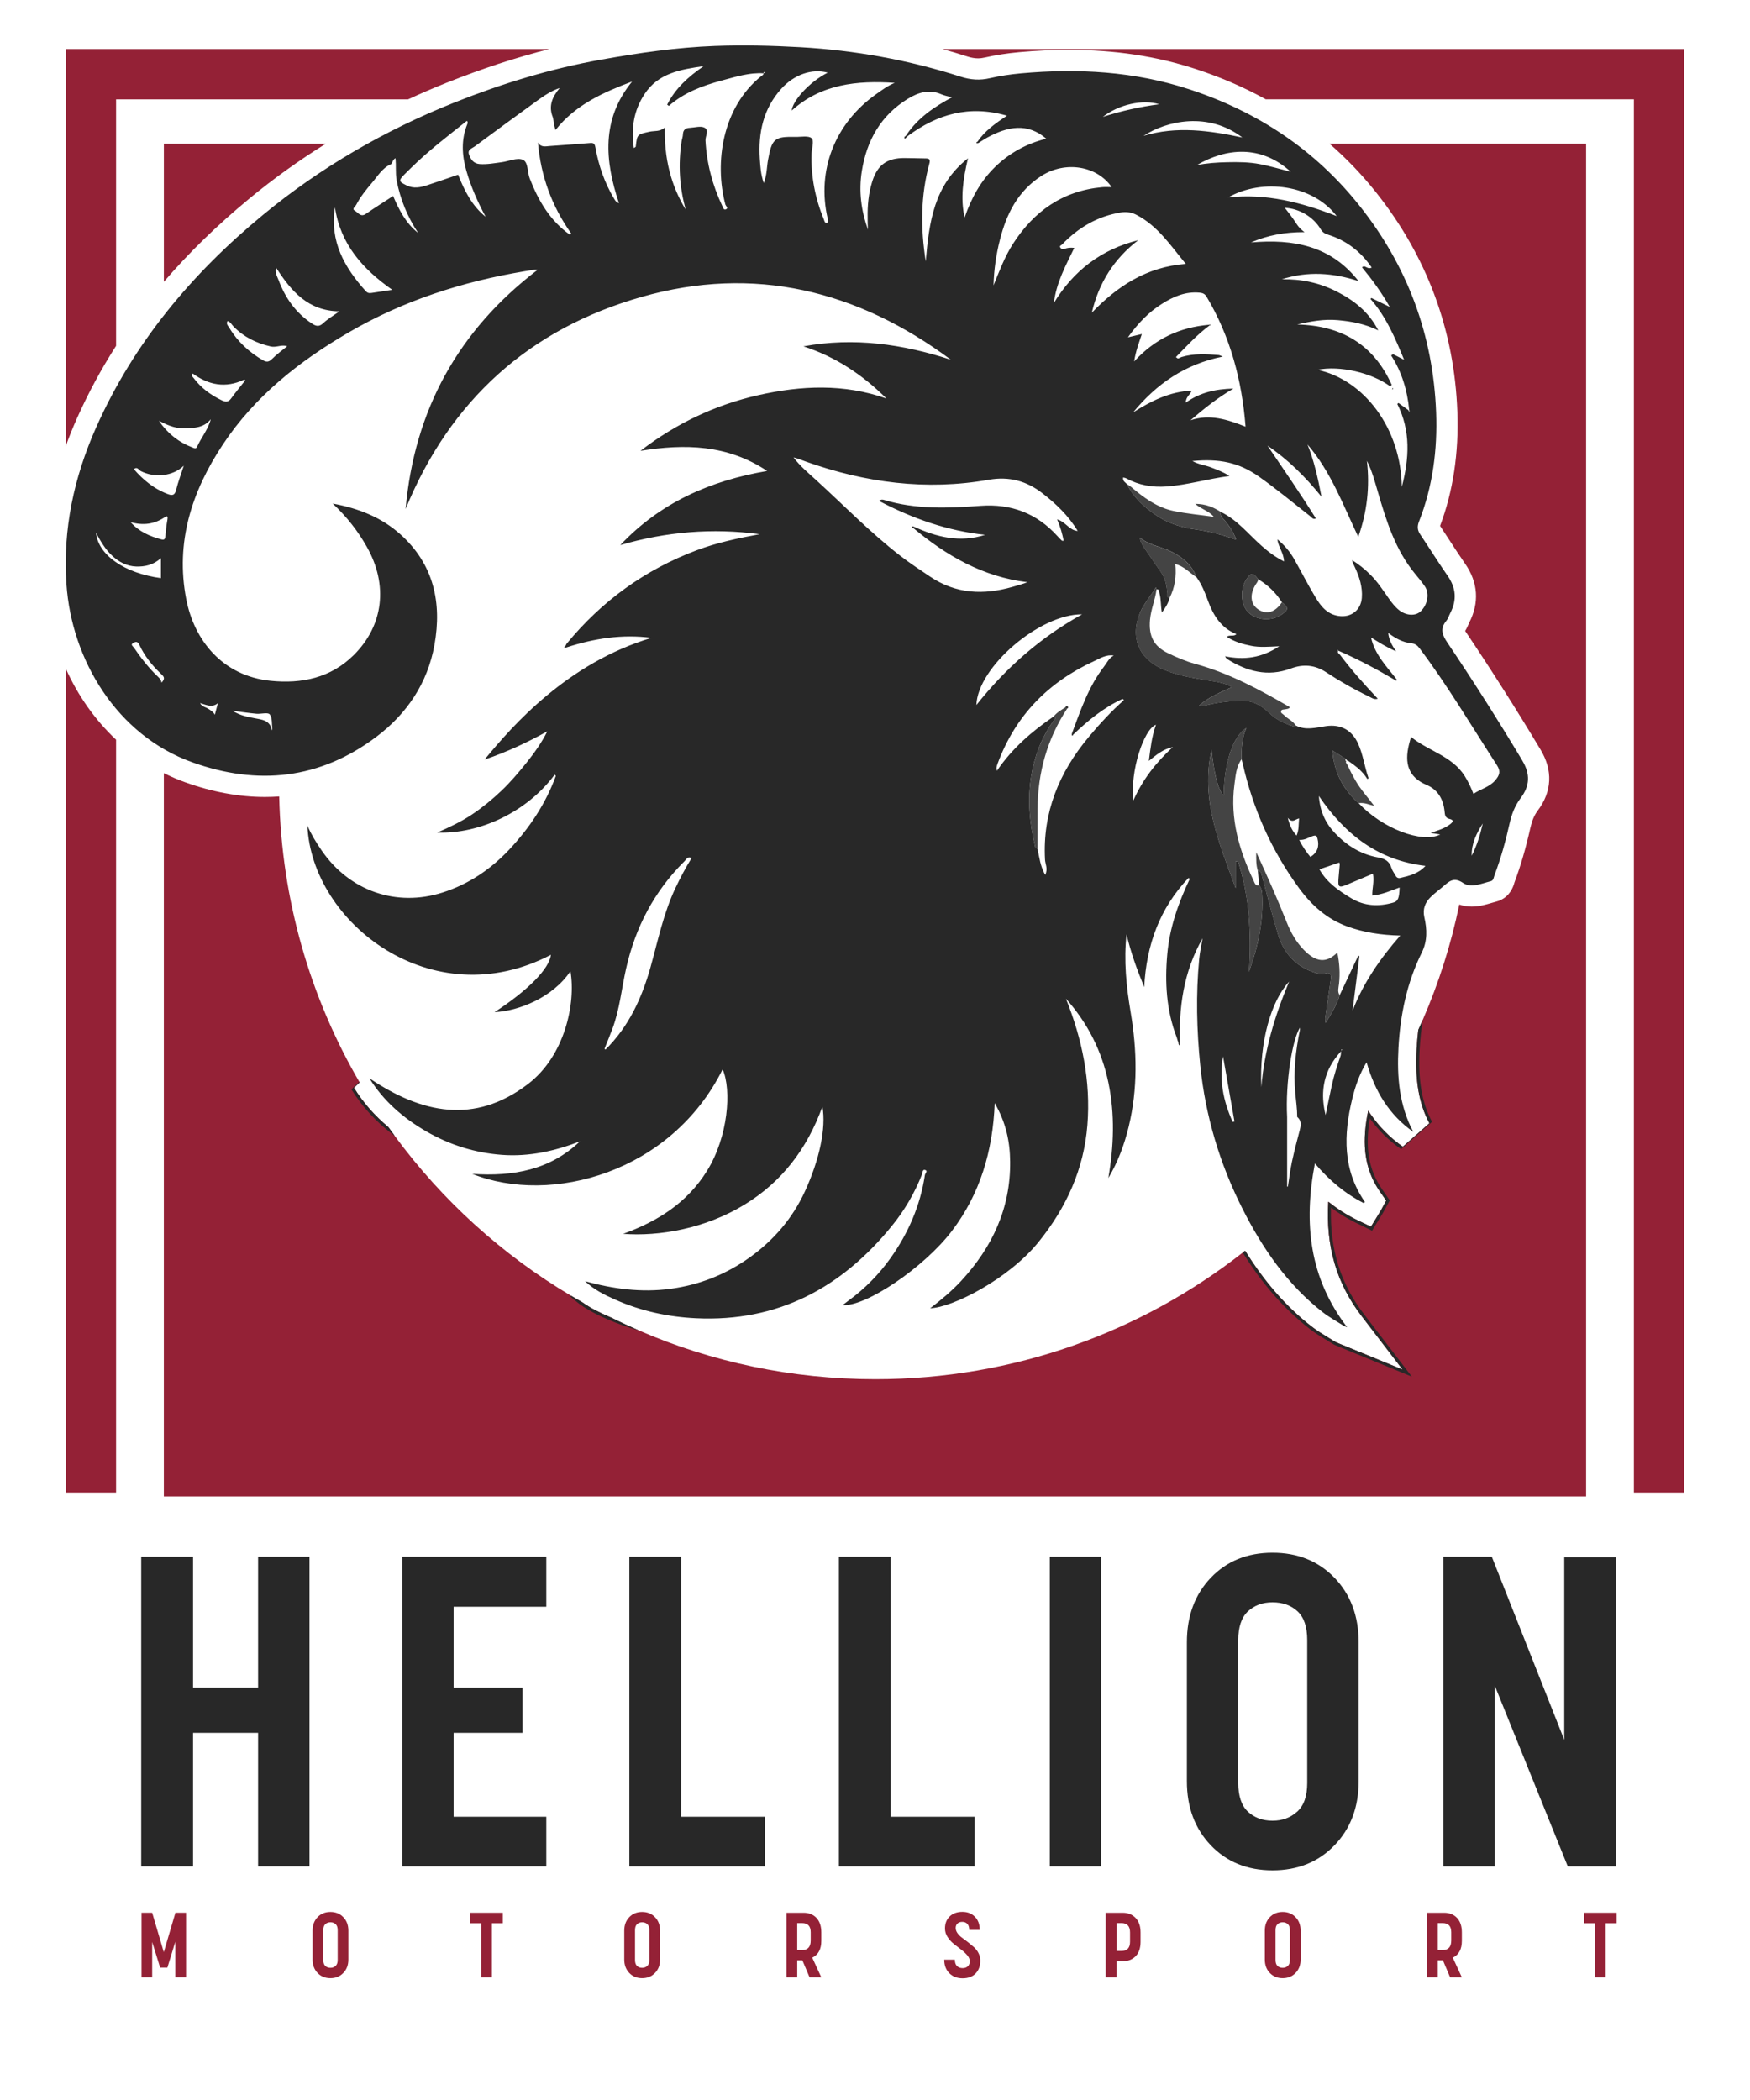 <?xml version="1.0" encoding="UTF-8"?>
<svg id="Layer_1" data-name="Layer 1" xmlns="http://www.w3.org/2000/svg" viewBox="0 0 750 900">
  <defs>
    <style>
      .cls-1 {
        fill: #282828;
      }

      .cls-1, .cls-2, .cls-3 {
        stroke-width: 0px;
      }

      .cls-2 {
        fill: #942136;
      }

      .cls-3 {
        fill: #444;
      }
    </style>
  </defs>
  <g>
    <path class="cls-1" d="M82.74,742.65v57.24h-22.22v-132.75h22.22v56.11h27.87v-56.11h22.03v132.75h-22.03v-57.24h-27.87Z"/>
    <path class="cls-1" d="M234.13,667.14v21.47h-39.73v34.65h29.56v19.39h-29.56v35.96h39.73v21.28h-61.76v-132.75h61.76Z"/>
    <path class="cls-1" d="M327.9,778.61v21.28h-58.18v-132.75h22.22v111.47h35.96Z"/>
    <path class="cls-1" d="M417.71,778.61v21.28h-58.18v-132.75h22.22v111.47h35.96Z"/>
    <path class="cls-1" d="M471.94,667.14v132.75h-22.03v-132.75h22.03Z"/>
    <path class="cls-1" d="M571.92,790.85c-6.9,7.16-15.75,10.73-26.55,10.73s-19.61-3.58-26.45-10.73c-6.84-7.16-10.26-16.32-10.26-27.49v-59.5c0-11.3,3.42-20.52,10.26-27.68,6.84-7.16,15.66-10.73,26.45-10.73s19.64,3.58,26.55,10.73c6.9,7.16,10.36,16.38,10.36,27.68v59.5c0,11.17-3.45,20.34-10.36,27.49ZM545.37,686.72c-4.27,0-7.78,1.29-10.54,3.86-2.76,2.57-4.14,6.68-4.14,12.33v61.2c0,5.65,1.38,9.76,4.14,12.33,2.76,2.57,6.28,3.86,10.54,3.86s7.66-1.29,10.54-3.86c2.89-2.57,4.33-6.68,4.33-12.33v-61.2c0-5.65-1.38-9.76-4.14-12.33-2.76-2.57-6.34-3.86-10.73-3.86Z"/>
    <path class="cls-1" d="M692.62,667.33v132.56h-20.71l-31.26-77.39v77.39h-22.03v-132.75h20.71l31.07,78.52v-78.33h22.22Z"/>
  </g>
  <g>
    <path class="cls-2" d="M68.63,843.27l-3.41-11v15.16h-4.55v-27.69h4.55l4.98,16.89,4.98-16.89h4.55v27.69h-4.59v-15.24l-3.41,11.08h-3.1Z"/>
    <path class="cls-2" d="M147.14,845.55c-1.44,1.49-3.28,2.24-5.53,2.24s-4.08-.75-5.51-2.24-2.14-3.4-2.14-5.73v-12.41c0-2.36.71-4.28,2.14-5.77,1.42-1.49,3.26-2.24,5.51-2.24s4.09.75,5.53,2.24c1.44,1.49,2.16,3.42,2.16,5.77v12.41c0,2.33-.72,4.24-2.16,5.73ZM141.62,823.83c-.89,0-1.62.27-2.2.81s-.86,1.39-.86,2.57v12.77c0,1.18.29,2.04.86,2.57.58.54,1.31.8,2.2.8s1.59-.27,2.2-.8c.6-.54.9-1.39.9-2.57v-12.77c0-1.18-.29-2.04-.86-2.57-.58-.54-1.32-.81-2.23-.81Z"/>
    <path class="cls-2" d="M215.5,819.75v4.48h-4.7v23.21h-4.59v-23.21h-4.66v-4.48h13.95Z"/>
    <path class="cls-2" d="M280.72,845.55c-1.44,1.49-3.28,2.24-5.53,2.24s-4.08-.75-5.51-2.24c-1.42-1.49-2.14-3.4-2.14-5.73v-12.41c0-2.36.71-4.28,2.14-5.77,1.42-1.49,3.26-2.24,5.51-2.24s4.09.75,5.53,2.24c1.44,1.49,2.16,3.42,2.16,5.77v12.41c0,2.33-.72,4.24-2.16,5.73ZM275.2,823.83c-.89,0-1.62.27-2.19.81-.58.54-.86,1.39-.86,2.57v12.77c0,1.18.29,2.04.86,2.57.57.54,1.31.8,2.19.8s1.59-.27,2.2-.8c.6-.54.9-1.39.9-2.57v-12.77c0-1.18-.29-2.04-.86-2.57s-1.32-.81-2.23-.81Z"/>
    <path class="cls-2" d="M341.67,847.44h-4.62v-27.69h7.29c2.32,0,4.18.73,5.57,2.2,1.38,1.47,2.08,3.54,2.08,6.21v3.65c0,3.56-1.29,5.96-3.88,7.19l3.88,8.44h-5.02l-3.1-7.3h-2.2v7.3ZM343.79,824.18h-2.12v11.55h2.12c2.43,0,3.65-1.36,3.65-4.09v-3.53c0-2.62-1.21-3.93-3.65-3.93Z"/>
    <path class="cls-2" d="M415.63,840.56c0-.86-.37-1.73-1.1-2.59s-1.61-1.68-2.65-2.46c-1.03-.77-2.07-1.58-3.12-2.41-1.05-.84-1.93-1.83-2.67-2.97s-1.1-2.35-1.1-3.63c0-2.17.68-3.91,2.04-5.2s3.16-1.94,5.41-1.94,3.98.7,5.37,2.1c1.38,1.4,2.08,3.28,2.08,5.64h-4.51c0-1.15-.27-2.02-.82-2.59-.55-.58-1.27-.86-2.16-.86s-1.55.23-2.06.71c-.51.47-.76,1.11-.76,1.92,0,.76.26,1.51.78,2.24.52.73,1.18,1.38,1.96,1.94.78.56,1.63,1.2,2.53,1.91s1.74,1.41,2.53,2.1c.78.69,1.44,1.55,1.96,2.55.52,1.01.78,2.09.78,3.24,0,2.31-.67,4.14-2,5.52-1.33,1.37-3.19,2.06-5.57,2.06s-4.22-.72-5.68-2.16c-1.46-1.44-2.2-3.38-2.2-5.81h4.55c0,1.23.31,2.14.92,2.73.61.59,1.42.88,2.41.88.92,0,1.65-.26,2.22-.78.56-.52.84-1.23.84-2.12Z"/>
    <path class="cls-2" d="M478.5,847.44h-4.63v-27.69h7.25c2.3,0,4.16.74,5.57,2.22,1.41,1.48,2.12,3.54,2.12,6.19v4.08c0,2.65-.7,4.69-2.1,6.13-1.4,1.44-3.26,2.16-5.59,2.16h-2.63v6.91ZM480.62,824.18h-2.12v11.94h2.12c2.46,0,3.68-1.31,3.68-3.93v-4.01c0-2.67-1.23-4.01-3.68-4.01Z"/>
    <path class="cls-2" d="M555.25,845.55c-1.44,1.49-3.28,2.24-5.53,2.24s-4.08-.75-5.51-2.24-2.14-3.4-2.14-5.73v-12.41c0-2.36.71-4.28,2.14-5.77,1.42-1.49,3.26-2.24,5.51-2.24s4.09.75,5.53,2.24c1.44,1.49,2.16,3.42,2.16,5.77v12.41c0,2.33-.72,4.24-2.16,5.73ZM549.72,823.83c-.89,0-1.62.27-2.2.81s-.86,1.39-.86,2.57v12.77c0,1.18.29,2.04.86,2.57.58.54,1.31.8,2.2.8s1.59-.27,2.2-.8c.6-.54.9-1.39.9-2.57v-12.77c0-1.18-.29-2.04-.86-2.57-.58-.54-1.32-.81-2.23-.81Z"/>
    <path class="cls-2" d="M616.2,847.44h-4.63v-27.69h7.29c2.33,0,4.18.73,5.57,2.2,1.39,1.47,2.08,3.54,2.08,6.21v3.65c0,3.56-1.29,5.96-3.88,7.19l3.88,8.44h-5.02l-3.1-7.3h-2.2v7.3ZM618.32,824.18h-2.12v11.55h2.12c2.43,0,3.64-1.36,3.64-4.09v-3.53c0-2.62-1.21-3.93-3.64-3.93Z"/>
    <path class="cls-2" d="M692.83,819.75v4.48h-4.7v23.21h-4.59v-23.21h-4.66v-4.48h13.95Z"/>
  </g>
  <path class="cls-2" d="M139.59,61.61c-11.5,7.15-22.44,15-32.73,23.5-13.79,11.39-25.97,23.23-36.63,35.66v-59.16h69.37Z"/>
  <path class="cls-2" d="M679.76,61.61v579.74H70.22v-310.01c2.92,1.47,5.94,2.77,9.05,3.89,11.67,4.2,23.2,6.33,34.25,6.33,2.05,0,4.11-.08,6.14-.22.99,44.5,13.36,86.2,34.32,122.3.05.08.1.16.14.23l-2.42,2.33c3.9,6.3,8.77,11.88,14.75,16.86.91,1.29,1.83,2.56,2.77,3.83,20.28,27.55,45.95,50.87,75.48,68.41,1.64.99,3.29,1.95,4.95,2.89,3.68,2.61,7.53,4.42,10.99,5.94.36.16.74.32,1.1.47,4,1.99,8.06,3.87,12.18,5.64,31.03,13.43,65.27,20.85,101.23,20.85,59.38,0,114.05-20.27,157.44-54.26.34-.25.69-.52,1.03-.79,8.38,13.48,17.6,23.97,28.42,32.42,2.31,1.82,4.71,3.26,7.01,4.67.82.49,1.65,1,2.46,1.51.91.6,1.73.92,2.34,1.16l.55.22,26.72,10.97-17.56-22.93c-10.75-14.04-15.42-29.86-14.29-49.02,3.76,2.99,7.67,5.5,11.8,7.58l6.47,3.12,3.99-6.51c.09-.14.17-.3.26-.44l2.29-4.23-2.73-3.94c-5.71-8.24-7.58-17.69-5.8-29.97.22-1.51.49-3.05.82-4.64.38.58.75,1.16,1.16,1.72,3.73,5.37,8.28,9.93,13.68,13.72l11.38-10.04c-4.52-8.5-6.2-18.33-5.46-31.9.16-2.78.39-5.47.7-8.1.66-1.44,1.31-2.9,1.94-4.37,6.81-15.7,12.1-32.23,15.64-49.39,1.66.59,3.45.88,5.33.88,3.21,0,6.12-.86,8.46-1.55.66-.19,1.31-.39,1.99-.56,2.77-.7,6.4-2.72,7.9-8.35l.03-.07c2.57-6.84,4.78-14.44,6.76-23.24.69-3.07,1.68-5.4,3.09-7.28,6.2-8.22,6.63-17.3,1.23-26.26-10.27-17.13-21.12-34.22-32.28-50.82.7-1.12,1.14-2.17,1.48-2.95.08-.18.14-.36.23-.55,4.45-8.57,3.84-17.32-1.73-25.31-2.35-3.37-4.67-6.93-6.9-10.37-1.27-1.94-2.53-3.89-3.83-5.84,5.58-14.79,8.06-31.25,7.41-48.95-1.3-35.03-13.09-66.73-35.02-94.21-6.01-7.53-12.6-14.4-19.76-20.62h109.97Z"/>
  <path class="cls-2" d="M49.75,317.02v322.66h-21.57v-353.18c5.24,11.69,12.57,22.07,21.57,30.52Z"/>
  <path class="cls-2" d="M235.48,21.01c-14.33,3.61-28.91,8.41-44.13,14.47-5.58,2.24-11.08,4.59-16.47,7.1H49.75v105.64c-6.41,10-12,20.37-16.81,31.16-1.75,3.94-3.34,7.88-4.76,11.82V21.01h207.3Z"/>
  <path class="cls-2" d="M721.81,21.01v618.67h-21.57V42.57h-157.75c-9.33-5.15-19.32-9.48-29.95-12.96-16.91-5.55-34.74-8.24-54.48-8.24-6.79,0-13.96.32-21.31.99-5.14.47-10.01,1.22-14.55,2.26-1.07.25-2.07.38-3.05.38-1.44,0-2.95-.26-4.62-.81-3.52-1.13-7.08-2.2-10.66-3.18h317.94Z"/>
  <g>
    <path class="cls-3" d="M535.25,416.5c.62-8.12.58-16.24-.11-24.33-.67-7.89-2.16-15.63-4.61-23.13-.33.06-.66.11-.98.17v11.4c-6.97-19.04-15.12-37.83-10.34-59.35,1.27,11.42,2.83,17.2,5.22,19.68.17-13.9,3.95-25.51,9.72-28.94-2.05,4.45-2.09,8.92-2.06,13.4-2.34,3.23-2.55,7.14-3.05,10.82-1.95,14.65,2.05,28.21,8.25,41.27.45.97.75,2.31,2.36,1.95.84,1,1.17,2.17,1.25,3.47.69,11.61-1.7,22.71-5.64,33.6Z"/>
    <path class="cls-3" d="M555.34,310.96c-.42.87-1.03.37-1.58.2-3.59-1.2-6.98-2.84-9.72-5.5-3.44-3.36-7.31-5.5-12.25-5.34-5.22.16-10.37.8-15.45,2.09-.73.2-1.45.5-2.45-.03,4.17-3.67,9.01-5.56,14.04-7.9-2.64-1.53-5.08-2-7.51-2.41-7.28-1.2-14.59-2.11-21.52-5-10.78-4.48-14.74-13.71-10.34-24.44,1.62-3.92,4.53-7,6.61-10.62.3-.5.42.28.48.59-.55,4.42-2.41,8.54-2.8,13.06-.59,6.87,1.55,11.31,7.72,14.28,3.76,1.81,7.62,3.48,11.67,4.58,14.56,3.98,27.66,11.06,40.59,18.57-.5.81-1.3.73-1.97.89-.7.16-1.67-.03-1.86.84-.19.83.78,1.11,1.27,1.62,1.55,1.66,3.84,2.48,5.06,4.51Z"/>
    <path class="cls-3" d="M574.14,426.48c-1.19,4.09-3.37,7.64-6.03,11.9-.11-1.33-.22-1.72-.16-2.09.75-5.36,1.5-10.7,2.33-16.06.34-2.25.2-3.92-2.75-2.84-1.34.5-2.47-.06-3.64-.42-8.48-2.61-13.79-8.39-16.24-16.74-2.44-8.28-4.61-16.63-6.83-24.96-.28-1.06-.34-2.09-1.76-2.12-.75-2.39-.72-4.84-.66-7.92,4.75,10.31,9.11,20.1,13.07,30.07,1.72,4.31,3.97,8.33,7.22,11.68,5.29,5.5,9.72,5.94,14.46,1.25.94,4.55,1.2,8.95.72,13.42-.17,1.62-.77,3.3.27,4.84Z"/>
    <path class="cls-3" d="M529.74,230.94c-.08.09-.16.19-.23.28-5.5-1.94-11.14-3.5-16.92-4.28-5.87-.81-11.46-2.44-16.42-5.67-5.44-3.55-10.25-7.81-13.2-13.79.59.39,1.23.73,1.76,1.19,5.47,4.62,11.2,8.89,18.35,10.34,5.51,1.14,11.17,1.64,17.12,2.48-2.19-2.62-5.33-3.2-7.98-5.56,4.53.03,7.89,1.48,11.07,3.53-.53,1.44.37,2.3,1.22,3.22,2.23,2.44,3.9,5.25,5.22,8.26Z"/>
    <path class="cls-3" d="M457.32,303.73c-8.53,13.01-12.54,27.35-12.64,42.84-.03,5.73-.02,11.46-.03,17.2-.33-.2-.89-.36-.95-.62-2.44-10.2-3.5-20.48-1.69-30.91,1.45-8.43,4.45-16.23,9.42-23.23.41-.56,1.52-1.2.14-1.94,1.34-1.69,3.16-2.75,4.94-3.86.28.17.55.34.81.52Z"/>
    <path class="cls-3" d="M503.71,241.75c.5,5.22-.17,10.06-2.51,14.57-1.66-.5-.97-1.91-1.03-2.91-.17-2.98-.94-5.73-2.64-8.22-1.84-2.66-3.72-5.28-5.5-7.98-1.37-2.09-3.17-3.97-3.56-6.79,4.14,3.37,9.43,3.9,13.92,6.22,4.51,2.33,8.51,5.56,10.32,10.68-2.92-1.83-5.23-4.64-9-5.58Z"/>
    <path class="cls-3" d="M571.06,321.66s-.02-.02-.03-.02l.03-.05v.06Z"/>
    <path class="cls-3" d="M577.39,325.97c-.11.06-.22.09-.3.12.06-.08.16-.14.25-.19.02-.02.05-.02.06-.03.02,0-.02.09-.02.09Z"/>
    <path class="cls-3" d="M588.98,345.41c-2.25-.59-4.36-1.56-6.7-1.19-1.12-.98-2.17-2.01-3.11-3.08-.23-.27-.47-.52-.69-.78-.39-.47-.77-.94-1.12-1.42-.41-.53-.8-1.08-1.16-1.64-.2-.31-.41-.62-.59-.94-.09-.14-.19-.28-.27-.44-.16-.28-.31-.55-.47-.83-.36-.66-.7-1.34-1-2.03-.08-.14-.14-.3-.22-.45-.39-.92-.75-1.86-1.05-2.81-.34-1.06-.64-2.16-.86-3.26-.12-.53-.22-1.08-.31-1.61-.08-.55-.16-1.09-.22-1.66-.06-.53-.11-1.06-.16-1.61,1.86,1.17,3.75,2.33,5.62,3.51,0,.42-.25,1.08.39.91-.61.52.11,1.16.31,1.58,1.06,2.26,2.2,4.5,3.44,6.67,2.26,3.97,5.36,7.34,8.15,11.07Z"/>
    <path class="cls-3" d="M549.59,263.16c-4.45,3.25-11.01,2.87-14.7-.83-3.22-3.23-3.5-10.14-.56-14.28,1.95-2.75,2.67-2.73,4.86.17.05.91-.55,1.53-1,2.22-2.73,4.33-2.3,8.53,1.09,10.75,3.58,2.36,7.22,1.25,10.11-3.08,2.87,2.25,2.91,3.08.2,5.04Z"/>
  </g>
  <g>
    <path class="cls-1" d="M652.39,325.89c-10.26-17.12-20.96-33.96-32.1-50.51-2.25-3.33-3.19-6.01-.44-9.32.78-.94,1.12-2.23,1.7-3.34,2.87-5.54,2.48-10.75-1.12-15.92-4.06-5.83-7.81-11.87-11.76-17.76-1.23-1.81-1.34-3.45-.53-5.53,5.9-15.01,7.93-30.74,7.34-46.73-1.23-33.19-12.34-62.95-33.03-88.87-19.1-23.93-43.67-40.11-72.75-49.64-23.57-7.73-47.69-9.03-72.13-6.84-4.47.41-8.93,1.06-13.29,2.06-4.33,1.02-8.32.73-12.54-.62-22.34-7.18-45.3-11.32-68.71-12.65-12.2-.69-24.48-.98-36.69-.53-16.35.61-32.55,2.97-48.69,5.86-21.68,3.86-42.55,10.28-62.93,18.4-29.8,11.89-57.32,27.77-82.08,48.2-30.39,25.08-55.21,54.65-71.4,90.95-9.54,21.41-14.37,43.78-12.76,67.26,2.23,32.52,21.62,64.71,53.87,76.32,28.1,10.11,54.78,7.29,78.92-10.89,13.12-9.87,21.99-23.02,24.93-39.41,3.25-18.15-.33-34.58-14.62-47.4-8.01-7.18-17.7-11.09-28.99-13.17,6.2,5.83,10.89,11.89,14.7,18.68,9.11,16.2,7.12,33.58-5.73,46.3-9.87,9.76-22.23,12.32-35.58,10.98-20.73-2.09-32.8-17.49-36.17-35-4.7-24.37,2.36-46.14,15.68-66.23,13.71-20.71,32.69-35.69,53.89-48.04,23.46-13.68,48.9-21.84,75.61-26.27,1.44-.25,2.89-.48,4.33-.69.3-.05.61.08,1.03.14-33.93,25.93-52.75,60.04-56.51,102.45,19.07-46.59,53.07-77.17,101.06-90.86,48.31-13.78,92.61-2.84,132.62,26.9-20.63-6.7-41.56-9.72-63.18-5.73,13.74,4.44,25.33,12.17,35.57,22.35-18.24-6.43-36.64-5.58-55.04-1.41-18.45,4.17-35.17,12.15-50.36,23.82,18.9-3,37.2-2.75,54.26,8.64-24.58,4.2-45.89,13.67-62.93,31.77,19.6-5.72,39.49-7.39,59.71-4.67-9.18,1.7-18.29,3.61-27.07,6.92-22.13,8.34-40.58,21.74-55.59,39.97-.25.31-.37.72-.56,1.08.01.01.02.03.03.04-.01-.01-.02-.03-.03-.04-.25.12-.63.23-.38.57.1.13.53,0,.81-.01,0,0,0,0,0,0,11.79-3.83,23.8-5.75,36.46-4.11-35.86,10.76-59.18,37.14-71.55,52.18,9.61-3.25,18.35-7.37,26.9-12.12-2.45,4.89-5.54,9.22-8.87,13.39-3.41,4.25-6.92,8.39-10.87,12.14-3.94,3.75-8.14,7.17-12.67,10.2-4.5,2.98-9.36,5.31-14.79,7.67,18.38.66,38.52-8.9,50.34-24.8,0,0,.02-.02.02-.03,0,0-.01.02-.02.03.17.16.35.32.52.48,0,0,0,0,0,0-4.4,12.07-11.4,22.49-20.15,31.78-7.97,8.43-17.35,14.71-28.44,18.24-19.81,6.31-39.84-.69-51.75-17.98-2.34-3.39-4.5-6.9-6.14-10.71,1.75,41.55,53.32,82.02,104.37,55.37-.72,5.98-9.78,15.2-24.16,24.58,10.32-.44,25.05-6.34,32.52-17.57,2.37,13.64-2.34,36.28-18.17,48.36-23.02,17.57-45.75,12.54-67.97-2.44,6,9.7,14.43,16.99,24.27,22.71,10.07,5.84,20.96,9.26,32.61,10.11,11.54.83,22.57-1.62,33.32-5.78-12.85,12.25-28.52,15.1-46.15,13.93,33.86,13.46,85.25-.52,107.32-44.83,3.9,8.95,2.37,28.9-6.67,43.47-8.43,13.64-21.04,21.65-35.96,27.05,15.4,1.16,35.03-2.17,51.92-12.46,15.99-9.75,26.83-23.77,33.47-42.08,1.66,9.25-1.31,22.9-7.53,36.41-5.33,11.57-13.42,20.93-23.71,28.29-10.17,7.26-21.51,11.76-34.02,13.42-12.4,1.64-24.44.02-36.44-3.26,3.84,3.65,8.4,5.89,13.03,7.93,11,4.87,22.59,7.37,34.58,7.93,34.94,1.64,62.23-12.98,83.83-39.55,5.44-6.67,9.76-14.06,12.92-22.1.28-.72.16-2.34,1.47-1.86,1.12.42-.11,1.42-.22,2.14-1.95,13.04-7.08,24.82-14.67,35.52-5,7.03-11,13.14-17.99,18.23-.83.61-1.62,1.25-2.58,1.98,9.9.77,34.88-16.1,46.8-31.75,12.07-15.88,17.57-34.16,18.37-54.82,4.84,8.34,6.53,16.53,6.61,25.08.2,19.98-7.65,36.67-20.98,51.11-3.95,4.26-8.4,8.01-13.29,11.73,9.5-.25,33.66-12.53,46.48-28.43,11.87-14.71,19.43-31.19,20.9-50.14,1.47-18.74-2.2-36.71-9.2-54.11,9.29,10.4,15.38,22.41,18.2,36,2.83,13.6,2.34,27.22-.03,40.88,4.12-6.87,6.84-14.26,8.72-21.99,3.95-16.31,3.62-32.68.84-49.11-1.86-11.03-2.98-22.13-1.76-33.41,1.78,7.73,4.48,15.15,7.58,22.68.91-17.99,6.61-33.78,19.02-46.83,0,0,0,0,0,0,.16.16.32.32.48.47.16-.19.32-.38.48-.57-.16.19-.32.37-.47.57-4.87,10.23-8.62,20.88-9.62,32.18-1.09,12.12-.42,24.21,4.06,35.78.22.59.28,1.23.58,1.78.28.53-.09,1.3.81,1.72-.64-16.17,1.48-31.71,9.67-46.01-.48,2.94-1.16,5.84-1.44,8.78-1.47,15.26-1.09,30.49.45,45.72,2.22,21.74,8.4,42.31,18.27,61.74,8.56,16.84,19.12,32.19,34.19,43.97,2.78,2.17,5.94,3.89,8.93,5.79.31.22.7.33,1.58.69-16.26-21.23-18.73-44.62-13.84-70.21,6.26,7.33,13.03,13.01,21.05,17.06.12-.2.25-.39.36-.59-9.54-13.78-9.14-28.8-5.4-44.19,1.3-5.34,3.08-10.54,6.14-15.65,3.53,12.42,9.67,22.57,20.02,29.85-6.04-11.36-7.04-23.57-6.36-35.99.78-14.18,3.61-27.96,9.97-40.8,2.5-5.03,2.3-10.04,1.12-15.24-.78-3.45.33-6.37,2.83-8.73,1.58-1.52,3.34-2.83,5.03-4.25,2.61-2.19,4.61-4.51,8.82-1.64,3.39,2.28,7.92.16,11.84-.81,1.17-.3,1.22-1.64,1.56-2.58,2.75-7.25,4.8-14.71,6.48-22.24.89-3.97,2.3-7.56,4.72-10.78,3.94-5.22,4.22-10.23.69-16.1ZM109.91,305.9c1.95.17,4.89-.72,5.69.27,1.17,1.44.84,4.11,1.12,6.26.03.2-.08.41-.13.61-.86-4.37-4.23-4.64-7.56-5.25-3-.56-6.06-1.12-9.37-3.16,3.89.5,7.06.97,10.25,1.27ZM93.37,301.38c-.5,1.89-.87,3.37-1.3,4.95-.64-1.27-1.81-1.91-2.91-2.62-1.08-.72-2.59-.77-3.42-2.39,2.66.77,5.09,2.09,7.62.06ZM237.87,331.72s-.04.09-.07.13c.02-.04.05-.09.07-.13ZM237.9,331.66s0,.02-.01.03c0-.01,0-.02.01-.03ZM238.14,331.19c.1-.1.23-.13.45.03,0,0,0,0,0,0-.22-.15-.35-.13-.45-.03ZM236.86,408.43s-.04-.06-.06-.09c0,0,.02.01.03.02.02.02.03.05.03.06,0,0,0,0,0,.01ZM236.54,408.14s0,0,0,0c.01,0,.01.01.03.02-.06-.03-.12-.05-.19-.07.05.02.11.03.16.05ZM236.3,408.05h0s0,0,0,0ZM236.3,408.08h0s0,0,0,0c.02.23-.05.49.08.68-.06-.09-.09-.2-.09-.31,0-.12.02-.25,0-.36ZM236.42,408.79c.05.05.11.1.22.13,0,0,0,0,0,0-.1-.03-.17-.08-.22-.13ZM236.79,408.88s.09-.07.1-.1c0-.03,0-.05,0-.07,0,.03.01.04,0,.08,0,.03-.05.07-.1.1ZM238.52,332.16c.24-.3.34-.66.11-.88.23.22.13.58-.11.88ZM258.96,450.2s-.02-.05-.02-.09c0,.04,0,.08.02.09.08.05.15.08.21.08-.06,0-.13-.02-.22-.08ZM289.56,380.4c-5.2,10.9-7.56,22.66-10.79,34.19-3.69,13.18-9.34,25.43-19.29,35.25-.13-.13-.26-.25-.41-.37,0,0,0,0,0,0,1.16-2.91,2.37-5.78,3.45-8.7,3.06-8.26,3.87-17.04,5.78-25.55,3.97-17.76,12.09-33.27,25.07-46.14.78-.77,1.37-2.28,3.03-1.34-2.55,4.11-4.78,8.32-6.84,12.67ZM587.84,114.69c-1.44.73-2.31-.44-3.4-.59-.25.16-.48.31-.73.47,4.3,5.19,8.25,10.59,11.89,16.96-2.95-1.42-5.42-2.64-7.9-3.84-.09.17-.2.33-.33.45,6.62,7.5,10.48,16.53,14.39,26.05-1.84-.94-3.3-1.67-4.75-2.41-.27.19-.55.37-.81.55,4.59,7.11,6.93,14.95,7.72,23.3.06.23.14.45.2.67-.42.12-.36-.2-.41-.44-1.45-1.05-2.91-2.11-4.37-3.17-.16.16-.33.3-.5.45,5.79,11.46,5.14,23.27,1.94,35.52-.39-25.22-16.24-45.9-36.17-50.17,9.57-1.92,23.21,1.19,31.22,7.12.2-.22.41-.45.62-.67-7.83-17.46-21.73-25.43-40.5-25.87,5.73-1.34,11.42-2.39,17.32-1.87,5.92.52,11.67,1.59,17.42,4.39-4.15-8.06-10.51-12.93-17.92-16.7-7.36-3.75-15.17-5.36-23.4-5.19,11.03-3.56,21.94-2.8,32.85.77-11.79-15.15-27.9-18.17-46.09-16.56,7.28-3.11,14.45-4.44,22.98-4.42-2.5-1.72-3.45-3.55-4.59-5.25-1.2-1.76-2.56-3.44-3.87-5.17,6.08.28,12.14,3.81,15.28,9.03.8,1.34,1.67,2,3.22,2.48,7.89,2.45,14.06,7.26,18.73,14.09ZM572.88,92.62c-15.12-5.89-30.22-9.82-46.56-8,14.84-8.39,36.31-5.44,46.56,8ZM508.17,172.57c.05-2.59,1.98-3.45,2.58-5.17-9.5.44-17.45,4.47-25.13,9.34,10-12.21,22.3-20.71,38.42-23.91-.87-.34-1.33-.64-1.81-.67-5.31-.44-10.62-.73-15.84.84-.53.17-1.16.73-1.8.58-.05-.02-.08-.03-.12-.06.03-.03.06-.06.09-.09-.17-.11-.34-.22-.55-.31v-.02s-.02-.03-.04-.05c0,0,0-.01-.01-.02,4.61-4.72,9.06-9.59,14.39-13.53l-.3-.3c-12.43,1.11-23.09,5.95-32,15.74.69-4.44,2.06-7.95,3.31-11.78-2.05.48-3.76.89-5.97,1.42,4.26-5.95,8.84-10.76,14.59-14.37,4.92-3.12,10.12-5.36,16.18-4.78,1.41.14,2.26.58,2.98,1.78,10.15,17.1,15.1,35.74,16.67,55.65-7.76-3.06-15.34-5.56-23.62-2.73,5.69-4.86,11.4-9.54,18.43-13.6-7.75.19-14.31,1.69-20.46,6.03ZM504.15,153.31s.02.02.03.03c-.01-.01-.02-.02-.03-.03,0,0,0,0,0,0,0,0,0,0,0,0,0,0,0,0,0,0ZM504.37,153.61h0c-.06-.08-.11-.16-.17-.23.06.08.11.16.17.23ZM467.93,133.99c2.94-12.64,9.43-23.04,19.87-31.04-15.73,3.9-27.66,12.98-36.14,26.87,1.02-8.53,4.98-15.87,8.75-23.59-1.66-.17-2.97-.08-4.26.47-.53.23-1.23.09-1.67-.52-.62-.87.34-1.03.67-1.37,6.97-7.28,15.26-12.18,25.32-13.78,2.31-.36,4.59-.02,6.7,1.11,9.09,4.78,14.53,13.09,21.01,20.95-16.81,1.3-29.27,9.54-40.24,20.9ZM477.24,280.92s-.02-.01-.03-.02c.01,0,.02.01.03.02,0,0,0,0,0,0ZM476.82,280.51s0,.07-.01.1c0-.04.01-.08.01-.11.06.06.13.12.19.18-.06-.06-.13-.12-.19-.17ZM540.03,70.36c-4.62-.91-9.32-.95-14.04-.84-4.39.09-8.73.39-13.06,1.23,12.46-7.28,27.36-8.86,40.25,2.87-4.37-1.11-8.72-2.41-13.15-3.26ZM532.44,58.93c-14.07-2.97-28.15-5.03-42.36-.7,9.89-6.48,27.72-10.47,42.36.7ZM496.81,44.68c-8.22,1.08-16.28,2.86-24.16,5.42,6.79-5.31,17.01-7.62,24.16-5.42ZM476.44,80.2c-1.42,0-2.76-.11-4.08.02-16.98,1.56-29.32,10.36-38.33,24.44-3.51,5.51-5.75,11.57-8.2,17.57v.02l-.03.05c.16-6.61,1.11-13.12,2.72-19.49,2.8-11.11,7.72-20.96,17.79-27.41,10.17-6.53,23.77-4.42,30.13,4.81ZM425.82,123.06c-.11-.03-.23-.08-.34-.11.11-.2.22-.42.33-.64h0c-.11.22-.22.44-.33.64.11.03.23.08.34.11h0ZM327.65,30.9c.13-.02.27.11.41.16-.25.09-.52.19-.77.27,0,.03.02.05.03.08h0l-.06-.06s.02,0,.03-.02c-.2-.36.11-.41.36-.42ZM169.93,67.35s-.02-.01-.03-.02c.01,0,.03,0,.03.01,0,0,0,0,0,0ZM169.57,67.7s.05-.08.07-.12c-.02.04-.04.08-.06.12,0,0,0,0,0,0,0,0,0,0,0,0-.03,0-.06,0-.1-.02h0s.08,0,.11,0ZM57.69,200.49c-.07-.05-.13-.11-.2-.16h0c.07.05.13.11.2.16ZM41.13,228.3c1.95,3.62,3.94,7.04,6.86,9.79,2.89,2.73,6.33,4.56,10.31,4.7,3.8.14,7.47-.67,10.67-3.59v8.57c-15.68-2.12-26.93-9.92-27.83-19.48ZM69.25,292.57c-.19-1.06-.69-1.73-1.3-2.31-4.06-3.78-7.43-8.11-10.54-12.68-.5-.73-1.69-1.31-.2-2.09,1.12-.59,1.84-.61,2.56.95,2.12,4.56,5.26,8.53,8.84,11.98,1.47,1.42,2.51,2.06.64,4.15ZM71.76,222.68c-.44,2.36-.69,4.75-.89,7.12-.11,1.2-.44,1.72-1.72,1.37-4.97-1.33-9.56-3.3-13.17-7.4,5.39,1.55,10.28.91,14.89-2.28.91-.64,1.09.16.89,1.19ZM75.53,209.85c-.62,2.61-1.83,2.61-3.92,1.78-.56-.22-1.12-.45-1.66-.72-.37-.16-.75-.34-1.11-.53-.89-.45-1.75-.94-2.58-1.47-.42-.27-.84-.55-1.25-.83-.87-.61-1.72-1.27-2.53-1.95-.23-.19-.47-.39-.69-.59-.44-.36-.86-.75-1.28-1.16,0,0,0,0,0,0,0,0,0,0,0,0-1.06-1.03-2.08-2.09-3.06-3.22v-.09c.06-.05.13-.11.17-.16,1.22-.97,1.95.59,2.72.98,5.87,3,13.76,2.26,18.43-2.31-1.22,3.81-2.45,6.98-3.25,10.26ZM89.88,181.13c-.14.39-.3.78-.47,1.17-.16.39-.33.77-.52,1.12-.91,1.84-2.03,3.59-3.06,5.39-.19.33-.36.66-.55,1-.28.53-.55,1.06-.8,1.61-.5,1.12-1.2.67-2.05.34-5.97-2.28-10.7-6.09-14.32-11.4,3.26,1.64,6.59,3.2,10.26,3.17.55,0,1.11,0,1.66-.02.56-.02,1.11-.03,1.66-.06.28-.02.55-.03.81-.06.42-.03.83-.08,1.22-.14.41-.06.8-.14,1.19-.23.52-.11,1.03-.27,1.53-.48,0,0,0,0,0,0,0,0,0,0,0,0,.42-.16.84-.36,1.25-.59.14-.08.28-.16.41-.25.62-.39,1.2-.89,1.77-1.5.08-.08.16-.17.23-.28.09-.08.16-.16.22-.23-.12.5-.27.98-.44,1.45ZM90.35,179.6s.02-.05.02-.08h0s-.02.05-.02.08h0ZM90.4,179.55s0,0,0,0l.08.07s0-.01,0-.02v.02s-.08-.08-.08-.08ZM99.07,170.74c-1.16,1.61-2.31,1.64-3.97.86-4.78-2.3-8.93-5.31-12.12-9.59-.39-.52-1.22-1.02-.37-1.92,6.83,4.97,14.1,6.39,22.01,2.62.08-.06.3.13.45.23.02.02.05.03.06.05h0s0,0,0,0h0c-2.03,2.58-4.14,5.09-6.06,7.75ZM105.1,162.82l.06.09-.05-.07v-.02ZM105.14,162.98h-.01s.04-.03.04-.03h0s-.02.02-.03.03ZM116.65,153.77c-1.34,1.39-2.36,1.56-3.98.61-5.87-3.44-10.78-7.87-14.29-13.73-.52-.87-1.61-1.72-.89-3.06,1.27.34,1.76,1.48,2.53,2.28,4.44,4.56,9.84,7.22,16.01,8.62,1.87.42,3.62-.36,5.4-.36.17,0,.34.02.52.03.02-.02.03,0,.05,0,.08,0,.17.02.25.03.08,0,.16.02.23.05,0-.02,0-.03-.02-.05,0,.01,0,.03.02.05.06.09.25.08.41.11.05,0,.09.02.12.03h0l.02.02h.02v.02h0c-2.16,1.76-4.45,3.39-6.39,5.36ZM122.48,148.04c.01-.06.02-.12.07-.21h0c-.05.09-.06.15-.07.21ZM138.49,138.54c-1.83,1.7-3.19,1.19-4.89.06-6.89-4.56-11.36-10.96-14.21-18.57-.58-1.55-1.64-3.06-1.09-5.36,6.5,10.12,13.74,18.6,27.16,18.76-2.53,1.81-4.97,3.23-6.97,5.11ZM159.04,125.56c-.86.14-1.56,0-2.23-.73-9.23-10.2-15.57-21.46-13.26-35.97,2.33,15.76,11.9,26.47,24.57,35.35-3.19.47-6.12.92-9.07,1.36ZM168.45,84.01c-3.92,2.56-7.87,5.04-11.73,7.7-2.2,1.5-3.26-.67-4.62-1.39-1.5-.8.17-1.76.56-2.53,1.78-3.44,4.2-6.45,6.7-9.37,2.53-2.95,4.5-6.5,8.33-8.12.16-.2.28-.45.39-.69.28-.58.52-1.19,1.05-1.58.09-.08.2-.14.33-.19t.03-.03h0s.05-.02.06-.03v-.02s0,.01,0,.02c0,0,0,0,0-.01,0,0,0,0,0,.02-.02.02-.05.02-.06.03.02.08.02.16.02.23.03.22.05.45.06.69.03.39.05.78.05,1.19.02.05.02.09.02.16.02.11.02.25,0,.37.02.05.02.06,0,.11v.02s.02.02,0,.03c.02.02.02.05,0,.06t0,.03s.02.02,0,.03t0,.03s.02.02,0,.03v.02s.02.02,0,.03c.02.59.02,1.2.02,1.8,0,.72.02,1.42.05,2.12,0,.23.02.47.05.7.05.62.13,1.23.23,1.84,1.55,8.15,4.64,15.62,9.22,22.54-5.26-4.14-8.18-9.86-10.73-15.84ZM196.33,74.87c-4.44,1.52-8.82,3.06-13.26,4.51-2.91.95-5.81,1.55-8.81.08-3.39-1.64-3.53-2.06-.95-4.69.95-.97,1.94-1.92,2.91-2.87,7.43-7.31,15.7-13.62,23.85-20.09.02-.02.05-.03.06-.05l.09.08-.16-.03c.53.41.39.92.2,1.41-2.67,6.59-2.3,13.28-.41,19.91,1.97,6.9,4.87,13.43,8.29,19.79-5.92-4.73-9.11-11.29-11.82-18.06ZM265.27,87.12c-1.37-.77-1.36-.77-2.14-2.06-4.06-6.79-6.58-14.17-7.97-21.9-.31-1.75-.86-1.97-2.33-1.86-5.72.47-11.43.87-17.17,1.28-1.83.13-3.81.73-5.11-1.52,1.22,14.43,5.97,27.37,14.26,39.02h0c-.2.17-.41.34-.59.5.06.15.13.27.21.36-.08-.09-.15-.2-.21-.36-8.53-6.01-13.46-14.57-17.18-24.05-1.09-2.76-.59-7.08-2.98-8.06-2.47-1.03-6.03.67-9.14,1.06-3.09.41-6.17,1-9.32.78-2.59-.19-3.81-1.87-4.59-4.05-.78-2.17,1.25-2.64,2.39-3.47,8.9-6.59,17.84-13.14,26.8-19.63,2.98-2.14,6.03-4.22,9.67-5.44-3.08,3.72-4.9,7.56-3.01,12.35.37.95.33,2.06.55,3.08.22,1.02.5,2,.66,2.58,8.58-10.87,20.49-16.15,32.83-20.79-13.32,16.34-11.67,34.03-5.62,52.17ZM310.86,87.62c.17.67,1.47,1.52.28,2.08-1.02.5-1.28-.78-1.61-1.48-4.2-8.86-6.65-18.15-7.18-27.99-.09-1.89,1.7-4.5-.47-5.54-1.66-.81-4.09-.02-6.19.08-1.78.09-2.94.78-3,2.81-.03,1.02-.44,2.01-.59,3.03-1.48,9.87-.94,19.62,1.8,29.27-6.48-10.61-9.28-22.21-8.95-35.27-2.14,1.95-4.44,1.36-6.56,1.83-5.29,1.19-5.33,1.06-5.92,6.39-.02.19-.41.33-.83.62-1.23-8.43-.06-16.09,4.61-23.16,5.92-8.98,15.28-10.48,25.35-11.96-6.69,4.58-12.2,9.62-15.68,16.51.25.19.48.37.73.55,6.5-5.72,14.34-8.64,22.51-10.84.67-.19,1.34-.36,2.01-.55.59-.17,1.19-.33,1.78-.48.59-.17,1.17-.33,1.76-.47.5-.14,1-.27,1.52-.39.09-.03.19-.05.27-.06,1.19-.28,2.37-.53,3.58-.73.08-.02.17-.03.27-.05.36-.05.72-.11,1.09-.16.45-.06.91-.11,1.37-.16.73-.06,1.47-.11,2.22-.13.73-.02,1.48,0,2.23.05-.02.14-.03.25-.08.36-.03.03-.05.06-.06.09-.06.11-.16.22-.25.31-.23.19-.52.34-.73.52-16.51,13.34-20.06,36.85-15.28,54.93ZM354.43,95.44c-.98.31-1.09-.75-1.34-1.36-3.69-8.98-5.56-18.31-5.28-28.04.06-2.34,1.17-5.7.06-6.75-1.33-1.27-4.53-.58-6.92-.62-9.09-.19-10.15.78-11.81,9.93-.55,3.06-.42,6.25-1.8,9.86-1.33-3.81-1.48-7.12-1.7-10.37-.73-11.12,1.45-21.43,9.15-30,5.51-6.14,13.15-8.81,19.93-6.95-8.17,4.12-15.18,12.4-15.39,16.23,12.6-11.39,28.01-12.93,44.14-11.86-2.98,1.2-5.47,3.06-8,4.86-17.65,12.5-25.51,32.6-20.77,53.21.16.7.61,1.56-.28,1.86ZM396.74,111.97c-2.28-14.57-2.14-28.26,1.53-41.77.58-2.11-.14-2.3-1.8-2.3-2.94-.02-5.86-.17-8.79-.17-7.56-.02-11.65,2.92-13.89,10.15-1.55,5.01-2.06,10.2-1.94,15.43.02.95-.02,1.89.02,2.83.02.77.09,1.55.13,2.31-2.95-8.23-4.03-16.57-2.64-25.15,2.12-13.15,8.09-23.8,19.68-30.94,4.58-2.81,9.23-4.23,14.48-1.92,1.3.56,2.75.8,4.47,1.27-7.65,4.09-14.49,8.76-19.32,15.84.05.07.1.13.14.2-.05-.07-.1-.13-.14-.2-.17.25-.34.5-.52.75-.64.25-.7.66-.34,1.19.28-.27.56-.53.84-.8.16-.16.33-.31.5-.47h0c12.54-9.26,26.13-13.31,42.41-8.64-5.2,3.45-9.57,6.62-12.67,11.18-.28.09-.59.25-.36.56.09.12.52,0,.78-.02h0c1.33-.83,2.62-1.72,4-2.45,8.5-4.58,16.95-6.39,25.1.59-8.31,2.05-15.67,6.04-21.88,12.04-6.25,6.06-10.29,13.49-13.12,21.74-1.89-8.31-.64-16.51,1.44-25.37-14.57,11.45-16.65,27.22-18.1,44.09ZM398.63,247.14c-4.33-2.92-8.7-5.78-12.82-8.97-12.78-9.89-24.01-21.45-35.89-32.3-3.4-3.12-7.01-6.04-9.84-9.84,1.83.45,3.51,1.17,5.25,1.78,25.52,9.07,51.62,12.54,78.5,7.79,8.54-1.5,16.09.48,22.88,5.76,5.81,4.51,11.11,9.51,15.17,16.2-3.73-.27-5.25-4.09-8.84-4.94,1.45,3.2,2.19,6.12,2.83,9.14-.41-.03-.69.03-.8-.08-.67-.64-1.33-1.31-1.95-2-8.82-9.7-19.77-13.85-32.85-12.9-13.87,1.02-27.76,1.61-41.33-2.5-.62-.2-1.31-.34-2.22.41,14.49,7.61,29.4,12.82,45.47,14.53-10.78,3.47-20.77.98-30.52-3.5h0c-.25-.05-.66-.19-.73-.08-.22.3.02.48.34.56.04-.05.08-.1.12-.15-.04.05-.08.1-.12.15,14.32,11.98,30.04,21.05,49.04,23.32-2.14.81-4.25,1.37-6.33,1.98-12.4,3.56-24.26,3.11-35.36-4.37ZM418.45,302.15c.56-16.37,27.32-39.06,45.31-38.86-17.59,9.73-32.53,22.76-45.31,38.86ZM466.6,315.85c-12.75,15.23-19.81,32.41-18.74,52.56.11,1.97,1.36,3.9.09,6.53-2.16-3.75-2.5-7.53-3.3-11.17-.33-.2-.89-.36-.95-.62-2.44-10.2-3.5-20.48-1.69-30.91,1.45-8.43,4.45-16.23,9.42-23.23.41-.56,1.52-1.2.14-1.94-9.34,6.37-17.79,13.67-24.32,23.27-.09-.61-.23-1.02-.17-1.37.09-.61.28-1.22.5-1.8,7.59-20.45,21.66-34.82,41.33-43.84,2.62-1.2,5.22-2.92,8.4-2.36-2.05,1.03-2.92,3.12-4.23,4.81-6.61,8.56-9.98,18.68-13.71,28.63,0,.27-.09.64.03.75.3.23.47-.05.55-.33h0c6.37-6.06,13.09-11.62,21.16-15.29h0c.2.16.39.31.59.48-5.47,4.86-10.4,10.2-15.1,15.82ZM481.33,204.62c.56.16.97.19,1.3.37,5.39,2.95,11.17,3.94,17.26,3.51,8.98-.62,17.6-3.28,27.04-4.5-2.78-1.8-5.34-2.67-7.83-3.65-2.5-1-5.28-1.23-8.09-2.76,11.61-1.09,19.9.59,28.51,6.65,7.51,5.29,14.6,11.2,21.85,16.87.8.62,1.33,1.69,2.58,1.08-6.59-10.59-13.7-20.85-20.74-31.19,8.75,5.9,16.15,13.25,23.16,21.88-1.59-8.15-3.2-15.42-6.01-22.38,10.07,11.68,15.26,25.97,21.76,39.59,3.78-10.67,5-21.48,3.69-32.6,2.23,4.3,3.39,8.9,4.73,13.45,3.61,12.35,7.43,24.62,15.79,34.82,1.47,1.78,2.95,3.55,4.26,5.44,2.14,3.06,1.33,7.83-1.72,10.78-2.16,2.11-6.17,1.92-9.17-.42-1.83-1.44-3.23-3.26-4.56-5.15-2.39-3.42-4.69-6.94-7.64-9.92-2.44-2.44-5.08-4.64-8.06-6.42.25,1.12.75,2,1.17,2.92,1.97,4.2,3.39,8.53,3.03,13.26-.42,5.33-4.73,8.53-9.95,7.73-4.94-.73-7.62-4.2-9.9-7.97-3.23-5.36-6.06-10.95-9.15-16.4-1.84-3.25-4.25-6.06-7.18-8.47.37,3.25,2.73,5.86,2.84,9.47-3.8-1.89-6.83-4.2-9.72-6.78-5.61-4.97-10.31-11.03-17.27-14.37-.53,1.44.37,2.3,1.22,3.22,2.23,2.44,3.9,5.25,5.22,8.26.06.04.12.08.17.12-.06-.04-.12-.08-.17-.12-.07.09-.15.19-.23.28,0,0,0,0,0,0-5.5-1.94-11.14-3.5-16.92-4.28-5.87-.81-11.46-2.44-16.42-5.67-5.44-3.55-10.25-7.81-13.2-13.79-.7-.77-1.89-1.25-1.64-2.86ZM550.69,240.67c-.06,0-.14-.01-.17.02-.04.05-.09.14-.07.19.03.06.06.1.09.13-.03-.03-.06-.08-.09-.14-.02-.03.03-.14.08-.19.03-.03.11,0,.17-.02.03.06.11.14.09.19-.02.06-.05.11-.07.15.03-.03.05-.08.07-.15.01-.05-.06-.12-.09-.18ZM550.72,241.01s-.01,0-.02.01c0,0,.01,0,.02-.01ZM549.59,263.16c-4.45,3.25-11.01,2.87-14.7-.83-3.22-3.23-3.5-10.14-.56-14.28,1.95-2.75,2.67-2.73,4.86.17,4.17,2.48,7.61,5.76,10.2,9.89,2.87,2.25,2.91,3.08.2,5.04ZM530.42,231.42c-.28.31-.5.27-.69.09.19.17.4.21.69-.09,0,0,0,0,0,0ZM485.74,343.04c-1.52-12.21,4.42-30.61,9.68-32.43-1.76,4.86-2.36,9.95-3.06,15.49,3.23-2.62,6.06-5.01,10.28-5.94-7.33,6.75-12.96,13.99-16.9,22.87ZM510.13,375.67s.08.01.12.03c-.04-.01-.08-.02-.12-.03ZM528.28,480.8c-4.06-8.92-5.86-18.2-4.12-28.05,1.64,9.29,3.26,18.6,4.9,27.9-.27.05-.53.11-.78.16ZM552.49,420.68c-6.12,14.53-10.64,29.47-11.92,45.23-.87-19.15,4.06-36.74,11.92-45.23ZM557.13,483.99c-1.23,4.62-2.44,9.26-3.44,13.93-.75,3.51-1.17,7.11-1.75,10.65-.11-.02-.2-.05-.31-.06v-29.75c-.78-14.92,2.22-33.28,5.48-38.31,0,.36.05.69-.02.98-1.83,8.92-2.8,17.87-1.97,27.02.31,3.39.83,6.81.83,10.23,1.73,1.48,1.7,3.28,1.17,5.31ZM557.58,438.55l-.04-.14.04.14h0ZM557.5,438.43l.02-.1h0s-.02.1-.02.1ZM574.83,450.44h0l-.05-.05s0,.08-.02.11h0c0,.06,0,.13-.02.19-.02.27-.02.53-.05.8,0,.09-.02.2-.03.3,0,.09-.02.19-.03.27-.02.17-.06.33-.11.48-1.44,4.14-2.8,8.31-3.73,12.57-.94,4.23-1.78,8.48-2.67,12.78-.45-1.84-.77-3.64-.94-5.4-.19-1.89-.2-3.73-.03-5.53,0-.13.02-.23.03-.36.08-.75.19-1.5.33-2.23.08-.42.16-.84.27-1.25.09-.41.2-.81.31-1.2t.02-.03c.11-.41.23-.81.39-1.22.55-1.61,1.28-3.19,2.19-4.72.2-.37.44-.75.69-1.11.23-.37.5-.75.77-1.12.3-.44.62-.86.97-1.28.23-.3.47-.58.73-.87.3-.36.61-.7.92-1.05.02-.03.02-.08.02-.11.03-.03.05-.06.08-.09,0,.06,0,.09-.03.14ZM574.86,450.28c0-.27-.17-.62.41-.52-.13.17-.27.34-.41.52ZM579.67,433.07c.98-7.78,1.95-15.56,2.94-23.32-.19-.03-.36-.08-.53-.11-2.64,5.62-5.28,11.23-7.93,16.84-1.19,4.09-3.37,7.64-6.03,11.9-.11-1.33-.22-1.72-.16-2.09.75-5.36,1.5-10.7,2.33-16.06.34-2.25.2-3.92-2.75-2.84-1.34.5-2.47-.06-3.64-.42-8.48-2.61-13.79-8.39-16.24-16.74-2.44-8.28-4.61-16.63-6.83-24.96-.28-1.06-.34-2.09-1.76-2.12.2,2.09.39,4.2.58,6.29.84,1,1.17,2.17,1.25,3.47.69,11.61-1.7,22.71-5.64,33.6.62-8.12.58-16.24-.11-24.33-.67-7.89-2.16-15.63-4.61-23.13-.33.06-.66.11-.98.17v11.4c-6.97-19.04-15.12-37.83-10.34-59.35,1.27,11.42,2.83,17.2,5.22,19.68.17-13.9,3.95-25.51,9.72-28.94-2.05,4.45-2.09,8.92-2.06,13.4.16.61.34,1.2.48,1.81,4.42,19.49,12.39,37.39,24.23,53.51,5.34,7.26,11.89,13.15,20.57,16.31,7.08,2.58,14.4,3.69,22.74,3.92-8.72,9.93-15.79,20.24-20.43,32.13ZM551.9,350.47c1.97,2.5,3.09.66,4.86.28-.27,2.53,0,4.92-1.09,7.36-1.81-2.02-2.95-4.2-3.76-7.64ZM556.83,359.95c2.45.2,4.06-1.14,5.95-1.7,1.23-.36,1.56-.02,1.87,1.19.84,3.31,0,5.89-3.03,7.84-1.69-2.09-3.34-4.33-4.8-7.33ZM577.39,379.09c3.65-1.53,7.31-3.09,11-4.65.66,3.37-.37,6.33-.27,9.34,4.25-.36,7.89-2.06,11.7-3.42-.14,4.62-.69,5.89-2.76,6.48-6.26,1.8-12.39,1.5-18.02-1.92-5.28-3.2-10.42-6.68-13.57-12.35,3.01-1.03,5.75-1.97,8.5-2.91.09.28.22.48.22.67-.17,1.97-.36,3.94-.52,5.92-.33,4.03.11,4.36,3.73,2.84ZM600.12,376.26c-.92.22-1.61-.17-2.06-1.03-.58-1.11-1.41-2.14-1.75-3.31-.87-2.87-2.87-3.94-5.67-4.44-7.25-1.27-13.25-4.97-18.29-10.2-4.12-4.25-6.61-9.29-7.12-16.15,11.42,16.81,25.69,27.63,45.67,29.96-2.94,3.3-6.86,4.26-10.78,5.17ZM570.92,321.43s.05.09.07.14c-.03-.05-.05-.11-.08-.15,0,0,0,0,.01.01ZM630.73,366.75c-.14-5.2,2.05-9.61,4.75-13.85-1.08,4.8-2.51,9.47-4.75,13.85ZM640.74,334.51c-2.5,2.87-6.22,3.62-9.26,5.72-1.05-2.67-2.2-5.2-3.72-7.61-5.47-8.7-15.6-10.7-23.04-16.81-.39,1.44-.69,2.44-.92,3.44-1.87,7.73-.39,13.81,7.67,17.18,4.84,2.05,7.15,6.25,7.64,11.4.14,1.56.31,2.75,2.16,3.16,1.84.42,1.53,1.25.25,2.23-2.48,1.94-5.4,2.7-8.42,3.73,1.36.22,2.73.45,4.14.69-7.92,3.92-24.91-2.64-34.96-13.42-1.12-.98-2.17-2.02-3.11-3.08-.23-.27-.47-.52-.69-.78-.39-.47-.77-.94-1.12-1.42-.41-.53-.8-1.08-1.16-1.64-.2-.31-.41-.62-.59-.94-.09-.14-.19-.28-.27-.44-.16-.28-.31-.55-.47-.83-.36-.66-.7-1.34-1-2.03-.08-.14-.14-.3-.22-.45-.39-.92-.75-1.86-1.05-2.81-.34-1.06-.64-2.16-.86-3.26-.12-.53-.22-1.08-.31-1.61-.09-.55-.17-1.11-.22-1.66-.06-.53-.11-1.06-.16-1.61-.02-.02-.02-.03-.03-.03,0,0,0,0,0,0,0,0,.03-.03.03-.03-.03-.04-.06-.07-.09-.11.03.03.07.07.09.1v.08c1.86,1.17,3.75,2.33,5.62,3.51.22.25.44.47.66.72h0c-.09.05-.19.11-.25.19.08-.03.19-.06.3-.13l.03-.08h0v-.02c.41.27.81.53,1.22.81.55.37,1.08.75,1.61,1.16.53.39,1.05.81,1.55,1.23.19.16.37.31.55.48.2.16.41.34.59.55.17.16.34.33.52.52.16.16.3.3.42.45.16.16.3.33.44.48,0,0,.02,0,.02.02.59.69,1.14,1.44,1.62,2.23-.02.02-.02.05-.03.08h0v.02h0s0,0,0,0l.05-.05s.05-.03.08-.05h.05s.11-.03.16-.05c.05-.02.11-.05.15-.08.04-.04.07-.08.07-.15,0-.06,0-.12-.03-.2-1.66-4.81-2.28-9.93-4.4-14.6-2.7-5.9-7.47-8.42-13.85-7.5-4.28.62-8.61,1.92-12.84-.27-.42.87-1.03.37-1.58.2-3.59-1.2-6.98-2.84-9.72-5.5-3.44-3.36-7.31-5.5-12.25-5.34-5.22.16-10.37.8-15.45,2.09-.73.2-1.45.5-2.45-.03,4.17-3.67,9.01-5.56,14.04-7.9-2.64-1.53-5.08-2-7.51-2.41-7.28-1.2-14.59-2.11-21.52-5-10.78-4.48-14.74-13.71-10.34-24.44,1.62-3.92,4.53-7,6.61-10.62.3-.5.42.28.48.59,1.33-.09,1.05.97,1.25,1.7.73,2.67.47,5.45,1.03,8.23,1.42-1.95,2.73-3.87,3.26-6.22-1.66-.5-.97-1.91-1.03-2.91-.17-2.98-.94-5.73-2.64-8.22-1.84-2.66-3.72-5.28-5.5-7.98-1.37-2.09-3.17-3.97-3.56-6.79,4.14,3.37,9.43,3.9,13.92,6.22,4.51,2.33,8.51,5.56,10.32,10.68,2.26,3.05,3.65,6.53,4.94,10.07,2.28,6.29,5.58,11.75,12.25,14.43-1.25,1.16-2.81.11-4.15,1.12,3.26,2.16,6.79,3.14,10.45,3.87,3.73.75,7.51.39,12.07.19-7.54,4.98-14.99,5.98-23.27,4.3.48.67.59.98.83,1.12,8.51,5.36,17.49,7.81,27.36,4.12,5.36-2,10.32-1.58,15.18,1.61,5.94,3.9,12.1,7.4,18.51,10.48,1.11.55,2.12,1.37,3.58.83-5.67-6.01-11.15-12.12-16.1-18.71-.3-.39-.98-.73-.98-1.31,0-.08.02-.16.05-.25.03-.09.08-.19.14-.3-.02-.02-.03-.05-.05-.06-.13.03-.25.05-.37.08.02-.14.05-.3.08-.44.09.13.19.23.3.36.03,0,.06-.02.09-.02l-.05.08c8.56,3.73,16.79,8.12,24.82,12.89.11-.12.22-.25.34-.36-4.34-5.65-9.54-10.78-11.15-18.18,3.39,2.11,6.64,4.17,10.73,5.94-1.86-2.7-3.05-4.95-3.37-7.9,3.09,2.33,6.22,4.05,9.81,4.42,1.64.17,2.62.84,3.56,2.09,12.1,16.04,22.3,33.35,33.22,50.18,1.76,2.72,1.06,4.44-.77,6.53Z"/>
    <path class="cls-1" d="M597.13,166.48c-.53-.3-.44.17-.5.45.14-.09.28-.2.42-.31.05-.05.08-.09.08-.14Z"/>
    <path class="cls-1" d="M518.05,139.21l.3.3c.27-.03.52-.13.31-.42-.05-.06-.41.08-.61.13Z"/>
    <path class="cls-1" d="M570.45,517.57c3.21,2.38,6.55,4.43,10.04,6.19l7.54,3.68,4.37-7.15c.19-.3.36-.58.53-.9l2.68-4.93-3.18-4.6c-5.82-8.41-7.51-17.77-5.36-30.55,3.71,5.14,8.16,9.5,13.4,13.18l13.26-11.71c-4.41-8.28-6.04-17.9-5.3-31.21.25-4.38.69-8.55,1.34-12.55-.62,1.47-1.27,2.93-1.94,4.37-.31,2.63-.55,5.32-.7,8.1-.74,13.57.94,23.4,5.46,31.9l-11.38,10.04c-5.4-3.78-9.95-8.35-13.68-13.72-.4-.56-.78-1.13-1.16-1.72-.32,1.59-.6,3.13-.82,4.64-1.78,12.27.09,21.72,5.8,29.97l2.73,3.94-2.29,4.23c-.09.14-.17.3-.26.44l-3.99,6.51-6.47-3.12c-4.13-2.08-8.05-4.59-11.8-7.58-1.13,19.16,3.54,34.98,14.29,49.02l17.56,22.93-26.72-10.97-.55-.22c-.61-.23-1.43-.56-2.34-1.16-.81-.51-1.64-1.01-2.46-1.51-2.3-1.4-4.69-2.85-7.01-4.67-10.82-8.45-20.03-18.94-28.42-32.42-.34.27-.69.55-1.03.79,8.44,13.56,17.74,24.13,28.64,32.66,2.39,1.86,4.8,3.33,7.14,4.74.82.49,1.62.99,2.42,1.5,1.01.66,1.91,1.01,2.59,1.27l.52.21,31.17,12.8-20.5-26.75c-10.08-13.16-14.7-27.95-14.13-45.68ZM261.75,564.59c-.36-.14-.74-.31-1.1-.47-3.46-1.52-7.31-3.33-10.99-5.94-1.66-.94-3.31-1.9-4.95-2.89l-.21.36c4.99,4.75,10.69,7.48,15.61,9.66,4.45,1.96,9.06,3.61,13.82,4.91-4.12-1.77-8.18-3.65-12.18-5.64ZM166.46,483.05c-5.98-4.98-10.85-10.56-14.75-16.86l2.42-2.33c-.04-.08-.09-.16-.14-.23l-3.38,3.25c4.73,7.64,10.87,14.25,18.63,20.01-.94-1.27-1.86-2.55-2.77-3.83Z"/>
    <path class="cls-1" d="M456.51,303.21c.28.17.55.34.81.52.25-.25.73-.52.34-.86-.39-.34-.87-.17-1.16.34Z"/>
  </g>
</svg>